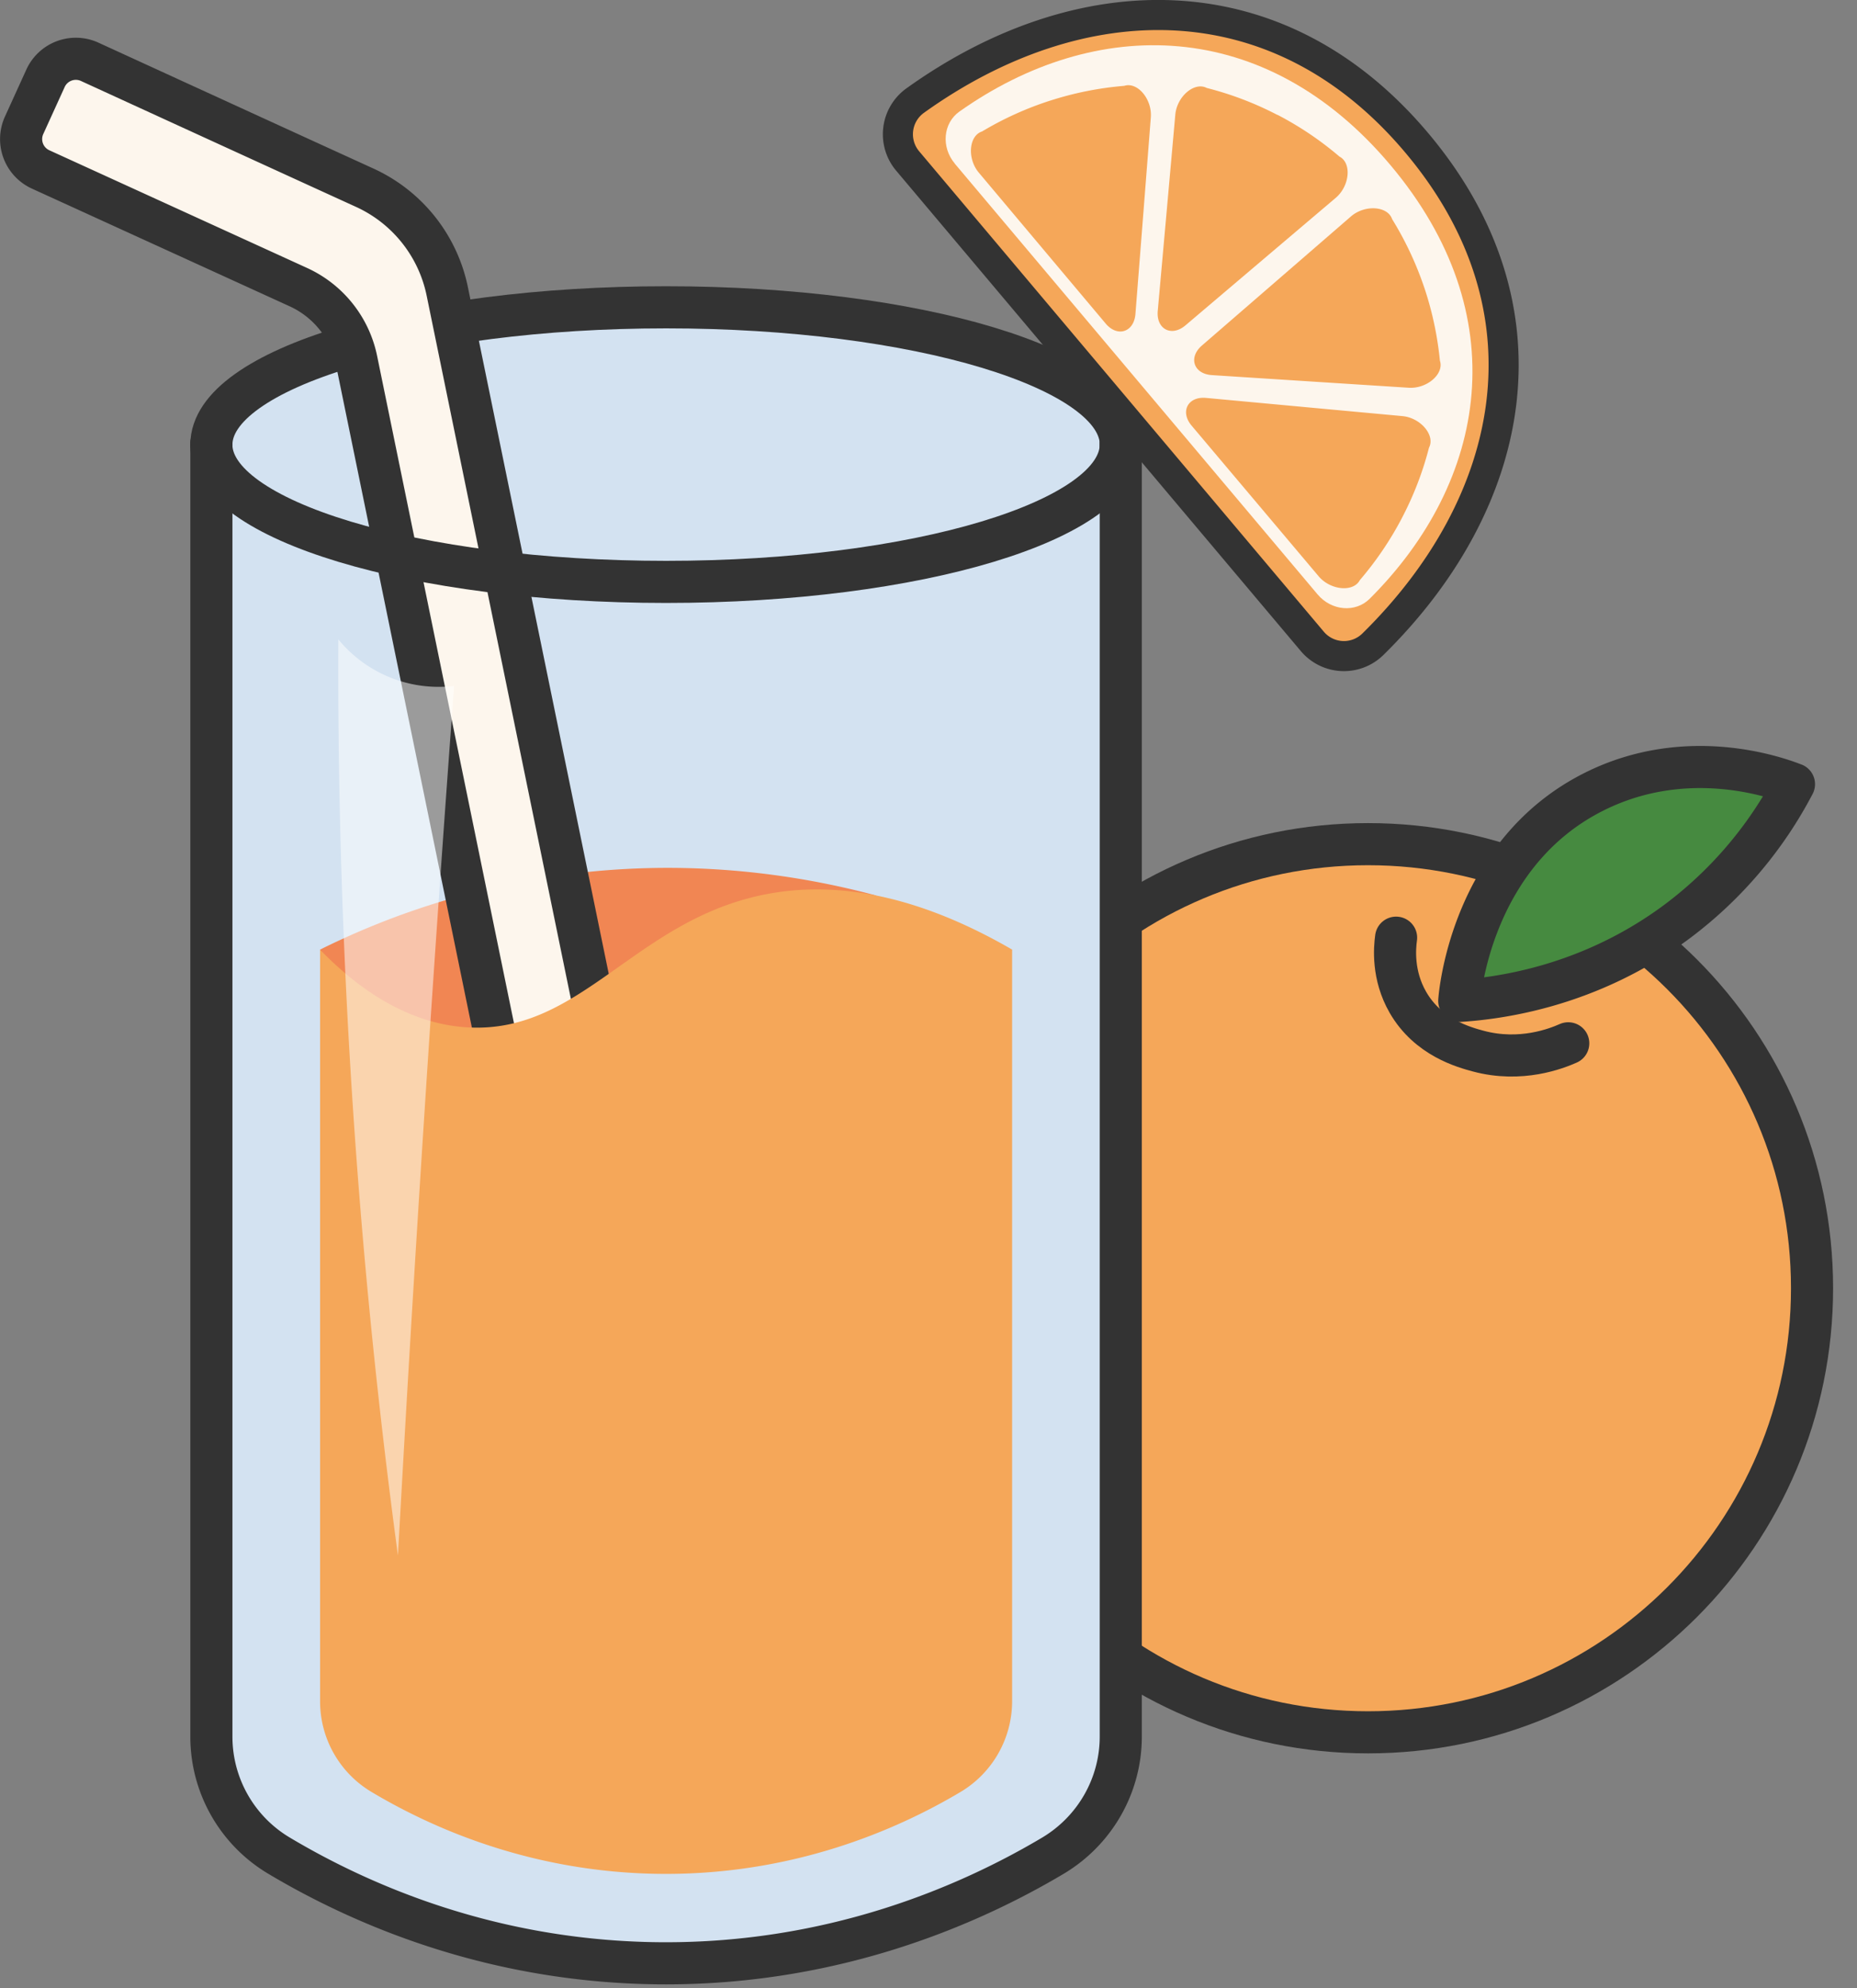 <svg xmlns="http://www.w3.org/2000/svg" width="71" height="76" fill="none" viewBox="0 0 71 76">
  <rect x="0" y="0" width="71" height="76" fill="#808080" stroke="none"/>
  <path fill="#F5A759" stroke="#333" stroke-linecap="round" stroke-linejoin="round" stroke-width="1.61" d="M52.304 66.224c9.376 0 16.977-7.6 16.977-16.977 0-9.375-7.601-16.976-16.977-16.976-9.376 0-16.976 7.6-16.976 16.977 0 9.375 7.6 16.976 16.976 16.976Z"/>
  <path fill="#F5A759" d="M53.378 35.846c-.055.395-.145 1.432.449 2.467.777 1.355 2.164 1.728 2.693 1.87 1.628.437 2.99-.099 3.44-.299"/>
  <path stroke="#333" stroke-linecap="round" stroke-linejoin="round" stroke-width="1.61" d="M53.378 35.846c-.055.395-.145 1.432.449 2.467.777 1.355 2.164 1.728 2.693 1.87 1.628.437 2.99-.099 3.44-.299"/>
  <path fill="#468A40" stroke="#333" stroke-linecap="round" stroke-linejoin="round" stroke-width="1.61" d="M68.588 29.978c-.58-.225-4.032-1.504-7.61.272-4.725 2.343-5.169 7.771-5.185 8.013 1.47-.094 4.947-.52 8.322-3.03a15.556 15.556 0 0 0 4.475-5.255h-.002Z"/>
  <path fill="#D3E2F1" d="M42.849 16.956c-.074-2.88-7.825-5.208-17.381-5.208-9.557 0-17.31 2.328-17.381 5.208h-.003v49.438c0 1.865.983 3.59 2.586 4.547 2.992 1.785 7.896 3.984 14.228 4.11 6.872.136 12.203-2.233 15.352-4.103a5.304 5.304 0 0 0 2.604-4.556V16.956h-.005Z"/>
  <path stroke="#333" stroke-linecap="round" stroke-linejoin="round" stroke-width="1.61" d="M42.851 16.956v49.433c0 1.873-.993 3.6-2.603 4.557-3.149 1.87-8.483 4.239-15.353 4.103-6.332-.127-11.235-2.325-14.227-4.11a5.292 5.292 0 0 1-2.586-4.547V16.956"/>
  <path fill="#F18653" d="M12.236 36.303a29.937 29.937 0 0 1 7.933-2.64c5.743-1.051 10.534-.177 13.326.57-1.136 5.14-5.57 8.841-10.617 8.993-4.533.138-8.786-2.613-10.644-6.923h.002Z"/>
  <path stroke="#333" stroke-linecap="round" stroke-linejoin="round" stroke-width="1.61" d="M8.082 16.997c0-2.898 7.784-5.249 17.386-5.249 9.603 0 17.386 2.351 17.386 5.249"/>
  <path fill="#FDF6ED" stroke="#333" stroke-linecap="round" stroke-linejoin="round" stroke-width="1.61" d="M26.703 57.949 17.101 11.14a5.59 5.59 0 0 0-3.163-3.967c-1.962-.895-5.246-2.397-10.509-4.81a1.274 1.274 0 0 0-1.688.628L.922 4.79a1.274 1.274 0 0 0 .628 1.686l9.856 4.5a3.937 3.937 0 0 1 2.224 2.793l9.225 44.974 3.848-.789v-.005Z"/>
  <path stroke="#333" stroke-linecap="round" stroke-linejoin="round" stroke-width="1.61" d="M42.851 16.997c0 2.898-7.783 5.248-17.386 5.248-9.602 0-17.385-2.35-17.385-5.248"/>
  <path fill="#F5A759" d="M38.697 36.303V65.04a4.04 4.04 0 0 1-1.98 3.469c-2.396 1.424-6.456 3.227-11.684 3.123-4.818-.096-8.551-1.769-10.828-3.128a4.028 4.028 0 0 1-1.967-3.459V36.306c1.222 1.258 3.158 2.824 5.638 2.969 4.377.255 6.4-4.152 11.477-5.102 2.065-.386 5.154-.299 9.347 2.13h-.003Z"/>
  <path fill="#fff" d="M12.938 24.445a4.955 4.955 0 0 0 4.425 1.777 1737.355 1737.355 0 0 0-2.148 33.244 254.422 254.422 0 0 1-2.28-35.022h.003Z" opacity=".51"/>
  <path fill="#F5A759" stroke="#333" stroke-linecap="round" stroke-linejoin="round" stroke-width="1.15" d="M34.7 6.15a1.584 1.584 0 0 1 .294-2.307c6.25-4.478 13.824-4.735 19.171 1.615 5.375 6.382 3.809 13.775-1.67 19.166a1.58 1.58 0 0 1-2.32-.104L34.7 6.15Z"/>
  <path fill="#FDF6ED" d="M36.508 6.256c-.534-.633-.45-1.55.175-1.992C41.885.587 48.364.616 53.158 6.307c4.818 5.72 3.723 12.084-.79 16.583-.542.54-1.458.466-1.991-.166L36.507 6.258v-.002Z"/>
  <path fill="#F5A759" d="M40.153 3.846a12.59 12.59 0 0 0-2.606 1.18c-.506.163-.575 1.037-.124 1.573l2.424 2.884 2.425 2.884c.45.538 1.085.334 1.14-.366l.295-3.756L44 4.49c.055-.7-.51-1.371-1.017-1.208a12.58 12.58 0 0 0-2.833.566l.002-.002ZM53.597 19.81a12.688 12.688 0 0 1-1.605 2.367c-.247.471-1.12.39-1.574-.145l-2.428-2.88-2.43-2.88c-.452-.535-.144-1.126.555-1.06l3.751.348 3.752.347c.699.064 1.265.736 1.018 1.207a12.45 12.45 0 0 1-1.04 2.696Zm.858-8.818c.36 1.074.524 2.04.598 2.796.17.504-.492 1.08-1.194 1.035l-3.76-.241-3.761-.242c-.702-.043-.913-.676-.382-1.133l2.848-2.466 2.847-2.466c.531-.46 1.405-.402 1.575.102.403.653.863 1.53 1.229 2.617v-.002ZM48.84 4.388a12.556 12.556 0 0 1 2.374 1.599c.472.244.393 1.118-.14 1.573L48.2 9.998l-2.873 2.438c-.536.456-1.124.147-1.062-.55l.336-3.75.335-3.752c.063-.7.732-1.268 1.203-1.021a12.54 12.54 0 0 1 2.7 1.03v-.005Z"/>
</svg>

